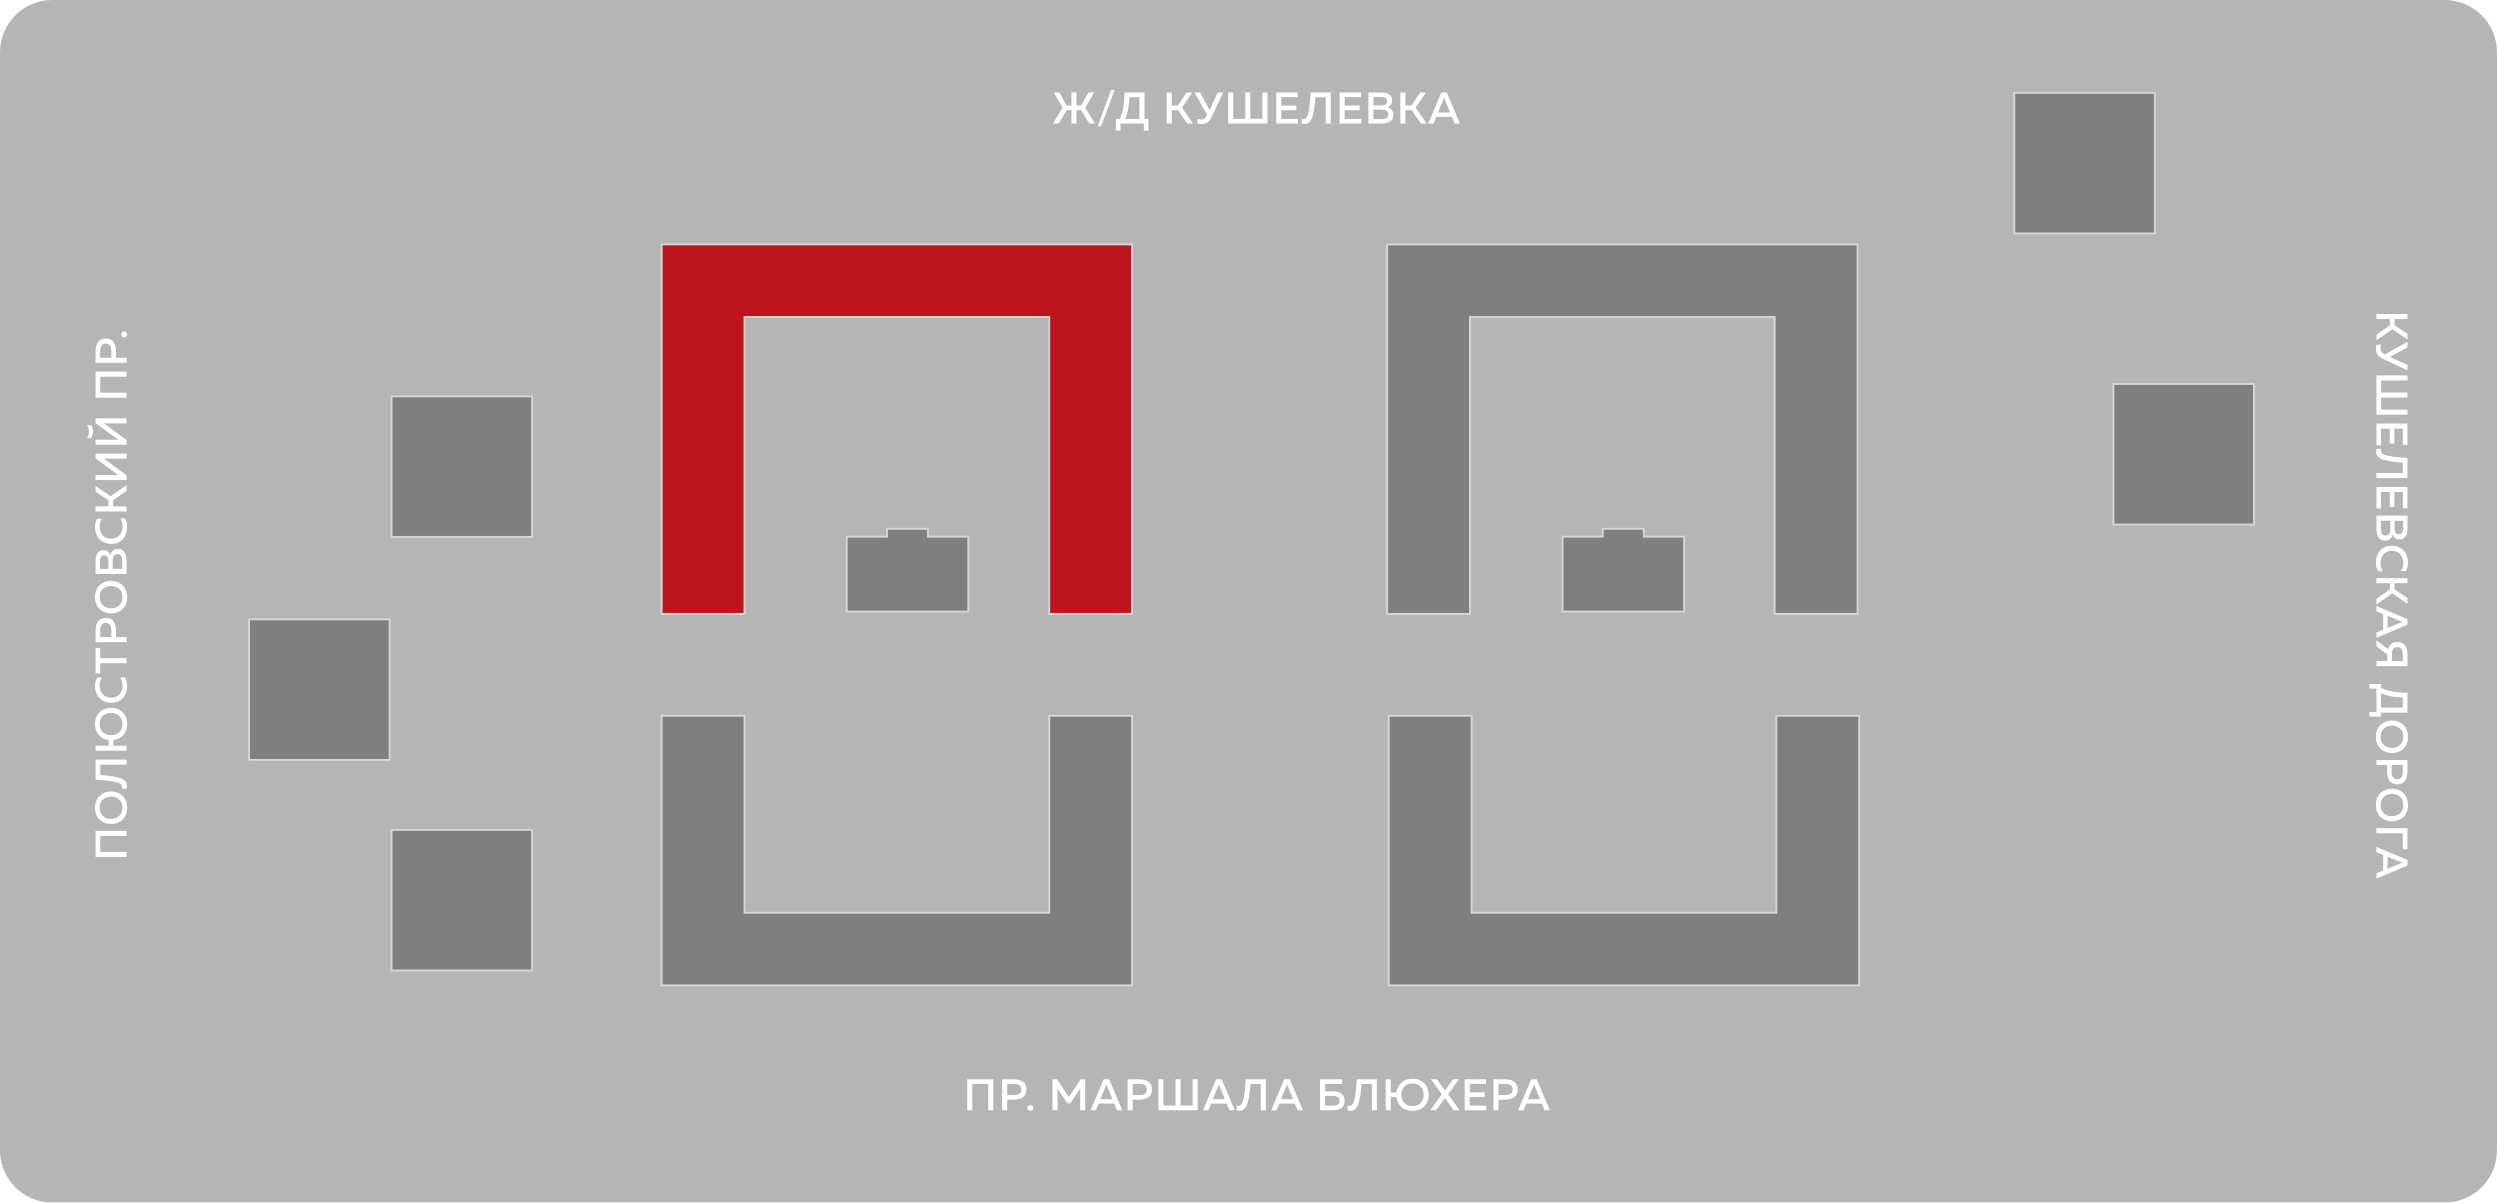 <svg width="395" height="190" viewBox="0 0 395 190" fill="none" xmlns="http://www.w3.org/2000/svg">
<g filter="url(#filter0_b_108_115)">
<path d="M386.266 190C390.826 190 394.522 186.304 394.522 181.744L394.522 8.256C394.522 3.696 390.826 -1.6157e-07 386.266 -3.60878e-07L8.256 -1.68842e-05C3.696 -1.70835e-05 -4.40306e-05 3.696 -4.42299e-05 8.256L-5.18133e-05 181.744C-5.20126e-05 186.304 3.696 190 8.256 190L386.266 190Z" fill="#484848" fill-opacity="0.4"/>
</g>
<path d="M165.627 144.216L165.777 144.216L165.777 144.066L165.777 113.093L178.871 113.093L178.871 155.683L167.563 155.683L165.627 155.683L117.782 155.683L113.059 155.683L104.538 155.683L104.538 113.093L117.632 113.093L117.632 144.066L117.632 144.216L117.782 144.216L165.627 144.216Z" fill="black" fill-opacity="0.3" stroke="#D6D6D6" stroke-width="0.3"/>
<path d="M280.508 144.216L280.658 144.216L280.658 144.066L280.658 113.093L293.751 113.093L293.751 155.683L282.443 155.683L280.508 155.683L232.662 155.683L227.939 155.683L219.418 155.683L219.418 113.093L232.512 113.093L232.512 144.066L232.512 144.216L232.662 144.216L280.508 144.216Z" fill="black" fill-opacity="0.3" stroke="#D6D6D6" stroke-width="0.3"/>
<path d="M117.632 50.233L117.632 96.999L104.538 96.999L104.538 38.615L113.059 38.615L117.782 38.615L165.627 38.615L167.563 38.615L178.871 38.615L178.871 96.999L165.777 96.999L165.777 50.233L165.777 50.083L165.627 50.083L117.782 50.083L117.632 50.083L117.632 50.233Z" fill="#BE141B" stroke="#D6D6D6" stroke-width="0.3"/>
<path d="M232.254 50.233L232.254 96.999L219.16 96.999L219.16 38.615L227.681 38.615L232.404 38.615L280.249 38.615L282.185 38.615L293.493 38.615L293.493 96.999L280.399 96.999L280.399 50.233L280.399 50.083L280.249 50.083L232.404 50.083L232.254 50.083L232.254 50.233Z" fill="black" fill-opacity="0.3" stroke="#D6D6D6" stroke-width="0.3"/>
<path d="M146.626 84.646L146.626 84.796L146.776 84.796L152.993 84.796L152.993 96.632L133.784 96.632L133.784 84.796L139.992 84.796L140.142 84.796L140.142 84.646L140.142 83.548L146.626 83.548L146.626 84.646Z" fill="black" fill-opacity="0.3" stroke="#D6D6D6" stroke-width="0.3"/>
<path d="M259.724 84.646L259.724 84.796L259.874 84.796L266.092 84.796L266.092 96.632L246.882 96.632L246.882 84.796L253.09 84.796L253.24 84.796L253.24 84.646L253.24 83.548L259.724 83.548L259.724 84.646Z" fill="black" fill-opacity="0.3" stroke="#D6D6D6" stroke-width="0.3"/>
<rect x="61.862" y="62.624" width="22.208" height="22.208" fill="black" fill-opacity="0.3" stroke="#D6D6D6" stroke-width="0.3"/>
<rect x="39.354" y="97.854" width="22.208" height="22.208" fill="black" fill-opacity="0.3" stroke="#D6D6D6" stroke-width="0.3"/>
<rect x="61.862" y="131.127" width="22.208" height="22.208" fill="black" fill-opacity="0.3" stroke="#D6D6D6" stroke-width="0.3"/>
<rect x="318.258" y="14.672" width="22.208" height="22.208" fill="black" fill-opacity="0.3" stroke="#D6D6D6" stroke-width="0.3"/>
<rect x="333.916" y="60.667" width="22.208" height="22.208" fill="black" fill-opacity="0.3" stroke="#D6D6D6" stroke-width="0.3"/>
<path d="M167.262 19.522L166.359 19.522L167.892 17.009L166.485 14.622L167.381 14.622L168.536 16.666L169.285 16.666L169.285 14.622L170.083 14.622L170.083 16.666L170.825 16.666L171.98 14.622L172.883 14.622L171.469 17.009L173.002 19.522L172.106 19.522L170.818 17.401L170.083 17.401L170.083 19.522L169.285 19.522L169.285 17.401L168.543 17.401L167.262 19.522ZM173.988 19.935L173.442 19.935L175.556 14.209L176.102 14.209L173.988 19.935ZM177.032 20.635L176.304 20.635L176.304 18.794L176.892 18.794C177.414 17.842 177.676 16.452 177.676 14.622L180.833 14.622L180.833 18.794L181.456 18.794L181.456 20.635L180.728 20.635L180.728 19.522L177.032 19.522L177.032 20.635ZM178.46 15.357C178.362 16.944 178.128 18.09 177.76 18.794L180.035 18.794L180.035 15.357L178.46 15.357ZM185.14 19.522L184.342 19.522L184.342 14.622L185.14 14.622L185.14 16.666L186.106 16.666L187.471 14.622L188.374 14.622L186.75 17.009L188.5 19.522L187.597 19.522L186.12 17.401L185.14 17.401L185.14 19.522ZM191.474 18.409C191.1 19.212 190.575 19.613 189.899 19.613C189.679 19.613 189.446 19.576 189.199 19.501L189.199 18.794C189.381 18.855 189.57 18.885 189.766 18.885C190.162 18.885 190.452 18.703 190.634 18.339L190.725 18.157L188.737 14.622L189.626 14.622L191.131 17.422L192.384 14.622L193.252 14.622L191.474 18.409ZM200.255 19.522L194.046 19.522L194.046 14.622L194.844 14.622L194.844 18.78L196.755 18.78L196.755 14.622L197.553 14.622L197.553 18.78L199.457 18.78L199.457 14.622L200.255 14.622L200.255 19.522ZM201.652 14.622L205.026 14.622L205.026 15.35L202.45 15.35L202.45 16.687L204.816 16.687L204.816 17.415L202.45 17.415L202.45 18.794L205.068 18.794L205.068 19.522L201.652 19.522L201.652 14.622ZM207.092 14.622L210.263 14.622L210.263 19.522L209.465 19.522L209.465 15.357L207.841 15.357C207.813 15.703 207.787 15.973 207.764 16.169C207.745 16.365 207.717 16.617 207.68 16.925C207.643 17.233 207.603 17.478 207.561 17.66C207.524 17.838 207.475 18.043 207.414 18.276C207.353 18.51 207.283 18.694 207.204 18.829C207.125 18.965 207.034 19.098 206.931 19.228C206.828 19.354 206.709 19.448 206.574 19.508C206.443 19.564 206.296 19.592 206.133 19.592C205.984 19.592 205.823 19.564 205.65 19.508L205.65 18.773C205.743 18.806 205.855 18.822 205.986 18.822C206.112 18.818 206.226 18.766 206.329 18.668C206.432 18.57 206.516 18.43 206.581 18.248C206.651 18.066 206.712 17.866 206.763 17.646C206.814 17.422 206.856 17.163 206.889 16.869C206.926 16.571 206.957 16.286 206.98 16.015C207.008 15.74 207.034 15.434 207.057 15.098C207.071 14.888 207.083 14.73 207.092 14.622ZM211.663 14.622L215.037 14.622L215.037 15.35L212.461 15.35L212.461 16.687L214.827 16.687L214.827 17.415L212.461 17.415L212.461 18.794L215.079 18.794L215.079 19.522L211.663 19.522L211.663 14.622ZM216.207 14.622L218.279 14.622C218.802 14.622 219.212 14.727 219.511 14.937C219.81 15.147 219.959 15.455 219.959 15.861C219.959 16.141 219.887 16.375 219.742 16.561C219.597 16.743 219.413 16.869 219.189 16.939C219.455 17.014 219.681 17.152 219.868 17.352C220.059 17.548 220.155 17.819 220.155 18.164C220.155 18.426 220.097 18.652 219.98 18.843C219.863 19.03 219.707 19.17 219.511 19.263C219.315 19.357 219.117 19.424 218.916 19.466C218.72 19.504 218.512 19.522 218.293 19.522L216.207 19.522L216.207 14.622ZM219.343 18.08C219.343 17.581 219.005 17.331 218.328 17.331L217.005 17.331L217.005 18.822L218.216 18.822C218.379 18.822 218.517 18.815 218.629 18.801C218.741 18.787 218.855 18.757 218.972 18.71C219.093 18.664 219.184 18.589 219.245 18.486C219.31 18.379 219.343 18.244 219.343 18.08ZM219.147 15.987C219.147 15.539 218.83 15.315 218.195 15.315L217.005 15.315L217.005 16.652L218.307 16.659C218.554 16.659 218.755 16.603 218.909 16.491C219.068 16.379 219.147 16.211 219.147 15.987ZM222.055 19.522L221.257 19.522L221.257 14.622L222.055 14.622L222.055 16.666L223.021 16.666L224.386 14.622L225.289 14.622L223.665 17.009L225.415 19.522L224.512 19.522L223.035 17.401L222.055 17.401L222.055 19.522ZM226.505 19.522L225.658 19.522L227.73 14.622L228.605 14.622L230.67 19.522L229.83 19.522L229.396 18.465L226.939 18.465L226.505 19.522ZM228.073 15.672L227.212 17.765L229.116 17.765L228.255 15.672C228.218 15.57 228.187 15.479 228.164 15.399C228.141 15.479 228.11 15.57 228.073 15.672Z" fill="white"/>
<path d="M20 134.598L20 135.396L15.1 135.396L15.1 131.28L20 131.28L20 132.078L15.835 132.078L15.835 134.598L20 134.598ZM18.495 130.035C18.196 130.142 17.881 130.196 17.55 130.196C17.219 130.196 16.904 130.142 16.605 130.035C16.306 129.923 16.038 129.764 15.8 129.559C15.557 129.354 15.366 129.083 15.226 128.747C15.081 128.411 15.009 128.035 15.009 127.62C15.009 127.205 15.081 126.831 15.226 126.5C15.366 126.164 15.557 125.893 15.8 125.688C16.038 125.478 16.306 125.319 16.605 125.212C16.904 125.1 17.219 125.044 17.55 125.044C17.881 125.044 18.196 125.1 18.495 125.212C18.794 125.319 19.064 125.478 19.307 125.688C19.545 125.893 19.736 126.164 19.881 126.5C20.021 126.831 20.091 127.205 20.091 127.62C20.091 128.035 20.021 128.411 19.881 128.747C19.736 129.083 19.545 129.354 19.307 129.559C19.064 129.764 18.794 129.923 18.495 130.035ZM18.824 126.318C18.479 126.01 18.054 125.856 17.55 125.856C17.046 125.856 16.621 126.01 16.276 126.318C15.931 126.621 15.758 127.055 15.758 127.62C15.758 128.18 15.931 128.614 16.276 128.922C16.621 129.23 17.046 129.384 17.55 129.384C18.054 129.384 18.479 129.23 18.824 128.922C19.169 128.614 19.342 128.18 19.342 127.62C19.342 127.055 19.169 126.621 18.824 126.318ZM15.1 123.19L15.1 120.019L20 120.019L20 120.817L15.835 120.817L15.835 122.441C16.18 122.469 16.451 122.495 16.647 122.518C16.843 122.537 17.095 122.565 17.403 122.602C17.711 122.639 17.956 122.679 18.138 122.721C18.315 122.758 18.521 122.807 18.754 122.868C18.987 122.929 19.172 122.999 19.307 123.078C19.442 123.157 19.575 123.248 19.706 123.351C19.832 123.454 19.925 123.573 19.986 123.708C20.042 123.839 20.07 123.986 20.07 124.149C20.07 124.298 20.042 124.459 19.986 124.632L19.251 124.632C19.284 124.539 19.3 124.427 19.3 124.296C19.295 124.17 19.244 124.056 19.146 123.953C19.048 123.85 18.908 123.766 18.726 123.701C18.544 123.631 18.343 123.57 18.124 123.519C17.9 123.468 17.641 123.426 17.347 123.393C17.048 123.356 16.764 123.325 16.493 123.302C16.218 123.274 15.912 123.248 15.576 123.225C15.366 123.211 15.207 123.199 15.1 123.19ZM16.605 111.99C16.904 111.878 17.219 111.822 17.55 111.822C17.881 111.822 18.196 111.878 18.495 111.99C18.794 112.097 19.064 112.254 19.307 112.459C19.545 112.664 19.736 112.935 19.881 113.271C20.021 113.602 20.091 113.976 20.091 114.391C20.091 115.128 19.883 115.719 19.468 116.162C19.048 116.601 18.532 116.857 17.921 116.932L17.921 117.821L20 117.821L20 118.619L15.1 118.619L15.1 117.821L17.179 117.821L17.179 116.932C16.563 116.857 16.047 116.601 15.632 116.162C15.217 115.719 15.009 115.128 15.009 114.391C15.009 113.976 15.081 113.602 15.226 113.271C15.366 112.935 15.557 112.664 15.8 112.459C16.038 112.254 16.306 112.097 16.605 111.99ZM16.276 115.7C16.621 116.008 17.046 116.162 17.55 116.162C18.054 116.162 18.479 116.008 18.824 115.7C19.169 115.392 19.342 114.958 19.342 114.398C19.342 113.833 19.169 113.399 18.824 113.096C18.479 112.788 18.054 112.634 17.55 112.634C17.046 112.634 16.621 112.788 16.276 113.096C15.931 113.399 15.758 113.833 15.758 114.398C15.758 114.958 15.931 115.392 16.276 115.7ZM17.592 111.04C17.172 111.04 16.794 110.966 16.458 110.816C16.122 110.667 15.851 110.469 15.646 110.221C15.436 109.974 15.277 109.699 15.17 109.395C15.063 109.092 15.009 108.775 15.009 108.443C15.009 107.944 15.116 107.48 15.331 107.05L16.108 107.05C15.865 107.4 15.744 107.82 15.744 108.31C15.744 108.828 15.9 109.276 16.213 109.654C16.526 110.032 16.985 110.224 17.592 110.228C17.975 110.228 18.304 110.13 18.579 109.934C18.854 109.738 19.053 109.498 19.174 109.213C19.295 108.929 19.356 108.623 19.356 108.296C19.356 107.774 19.23 107.347 18.978 107.015L19.769 107.015C19.984 107.454 20.091 107.928 20.091 108.436C20.091 108.763 20.04 109.078 19.937 109.381C19.83 109.685 19.676 109.962 19.475 110.214C19.274 110.466 19.011 110.667 18.684 110.816C18.357 110.966 17.993 111.04 17.592 111.04ZM15.1 106.412L15.1 102.373L15.835 102.373L15.835 103.99L20 103.99L20 104.788L15.835 104.788L15.835 106.412L15.1 106.412ZM15.1 101.467L15.1 99.717C15.1 98.321 15.637 97.624 16.71 97.624C17.783 97.624 18.32 98.321 18.32 99.717L18.32 100.669L20 100.669L20 101.467L15.1 101.467ZM17.403 98.772C17.272 98.548 17.041 98.436 16.71 98.436C16.379 98.436 16.15 98.548 16.024 98.772C15.893 98.991 15.828 99.292 15.828 99.675L15.828 100.669L17.592 100.669L17.592 99.675C17.592 99.292 17.529 98.991 17.403 98.772ZM18.495 96.762C18.196 96.87 17.881 96.923 17.55 96.923C17.219 96.923 16.904 96.87 16.605 96.762C16.306 96.65 16.038 96.492 15.8 96.286C15.557 96.081 15.366 95.81 15.226 95.474C15.081 95.138 15.009 94.763 15.009 94.347C15.009 93.932 15.081 93.559 15.226 93.227C15.366 92.891 15.557 92.621 15.8 92.415C16.038 92.205 16.306 92.047 16.605 91.939C16.904 91.827 17.219 91.771 17.55 91.771C17.881 91.771 18.196 91.827 18.495 91.939C18.794 92.047 19.064 92.205 19.307 92.415C19.545 92.621 19.736 92.891 19.881 93.227C20.021 93.559 20.091 93.932 20.091 94.347C20.091 94.763 20.021 95.138 19.881 95.474C19.736 95.81 19.545 96.081 19.307 96.286C19.064 96.492 18.794 96.65 18.495 96.762ZM18.824 93.045C18.479 92.737 18.054 92.583 17.55 92.583C17.046 92.583 16.621 92.737 16.276 93.045C15.931 93.349 15.758 93.783 15.758 94.347C15.758 94.907 15.931 95.341 16.276 95.649C16.621 95.957 17.046 96.111 17.55 96.111C18.054 96.111 18.479 95.957 18.824 95.649C19.169 95.341 19.342 94.907 19.342 94.347C19.342 93.783 19.169 93.349 18.824 93.045ZM15.1 90.683L15.1 88.611C15.1 88.089 15.205 87.678 15.415 87.379C15.625 87.081 15.933 86.931 16.339 86.931C16.619 86.931 16.852 87.004 17.039 87.148C17.221 87.293 17.347 87.477 17.417 87.701C17.492 87.435 17.629 87.209 17.83 87.022C18.026 86.831 18.297 86.735 18.642 86.735C18.903 86.735 19.13 86.794 19.321 86.91C19.508 87.027 19.648 87.183 19.741 87.379C19.834 87.575 19.902 87.774 19.944 87.974C19.981 88.17 20 88.378 20 88.597L20 90.683L15.1 90.683ZM18.558 87.547C18.059 87.547 17.809 87.886 17.809 88.562L17.809 89.885L19.3 89.885L19.3 88.674C19.3 88.511 19.293 88.373 19.279 88.261C19.265 88.149 19.235 88.035 19.188 87.918C19.141 87.797 19.067 87.706 18.964 87.645C18.857 87.58 18.721 87.547 18.558 87.547ZM16.465 87.743C16.017 87.743 15.793 88.061 15.793 88.695L15.793 89.885L17.13 89.885L17.137 88.583C17.137 88.336 17.081 88.135 16.969 87.981C16.857 87.823 16.689 87.743 16.465 87.743ZM17.592 85.934C17.172 85.934 16.794 85.86 16.458 85.71C16.122 85.561 15.851 85.363 15.646 85.115C15.436 84.868 15.277 84.593 15.17 84.29C15.063 83.986 15.009 83.669 15.009 83.338C15.009 82.838 15.116 82.374 15.331 81.945L16.108 81.945C15.865 82.294 15.744 82.715 15.744 83.204C15.744 83.722 15.9 84.171 16.213 84.549C16.526 84.927 16.985 85.118 17.592 85.123C17.975 85.123 18.304 85.025 18.579 84.829C18.854 84.632 19.053 84.392 19.174 84.108C19.295 83.823 19.356 83.517 19.356 83.191C19.356 82.668 19.23 82.241 18.978 81.909L19.769 81.909C19.984 82.348 20.091 82.822 20.091 83.331C20.091 83.657 20.04 83.972 19.937 84.275C19.83 84.579 19.676 84.856 19.475 85.109C19.274 85.361 19.011 85.561 18.684 85.71C18.357 85.86 17.993 85.934 17.592 85.934ZM20 80.011L20 80.809L15.1 80.809L15.1 80.011L17.144 80.011L17.144 79.045L15.1 77.68L15.1 76.777L17.487 78.401L20 76.651L20 77.554L17.879 79.031L17.879 80.011L20 80.011ZM20 71.676L20 72.474L16.948 72.474C16.705 72.474 16.528 72.472 16.416 72.467L20 75.106L20 75.855L15.1 75.855L15.1 75.057L18.145 75.057C18.392 75.057 18.572 75.059 18.684 75.064L15.1 72.425L15.1 71.676L20 71.676ZM20 66.898L16.948 66.898C16.705 66.898 16.528 66.896 16.416 66.891L20 69.53L20 70.279L15.1 70.279L15.1 69.481L18.145 69.481C18.392 69.481 18.572 69.483 18.684 69.488L15.1 66.849L15.1 66.1L20 66.1L20 66.898ZM14.386 67.164L13.742 67.164C13.943 67.472 14.043 67.815 14.043 68.193C14.043 68.576 13.943 68.921 13.742 69.229L14.386 69.229C14.587 68.944 14.687 68.599 14.687 68.193C14.687 67.792 14.587 67.449 14.386 67.164ZM20 62.04L20 62.838L15.1 62.838L15.1 58.722L20 58.722L20 59.52L15.835 59.52L15.835 62.04L20 62.04ZM15.1 57.324L15.1 55.574C15.1 54.178 15.637 53.481 16.71 53.481C17.783 53.481 18.32 54.178 18.32 55.574L18.32 56.526L20 56.526L20 57.324L15.1 57.324ZM17.403 54.629C17.272 54.405 17.041 54.293 16.71 54.293C16.379 54.293 16.15 54.405 16.024 54.629C15.893 54.848 15.828 55.149 15.828 55.532L15.828 56.526L17.592 56.526L17.592 55.532C17.592 55.149 17.529 54.848 17.403 54.629ZM19.615 52.374C19.764 52.374 19.879 52.418 19.958 52.507C20.037 52.596 20.077 52.708 20.077 52.843C20.077 52.978 20.037 53.093 19.958 53.186C19.879 53.275 19.764 53.319 19.615 53.319C19.47 53.319 19.361 53.275 19.286 53.186C19.207 53.093 19.167 52.978 19.167 52.843C19.167 52.708 19.207 52.596 19.286 52.507C19.361 52.418 19.47 52.374 19.615 52.374Z" fill="white"/>
<path d="M375.478 50.41L375.478 49.611L380.378 49.611L380.378 50.41L378.334 50.41L378.334 51.376L380.378 52.74L380.378 53.644L377.991 52.02L375.478 53.77L375.478 52.867L377.599 51.389L377.599 50.41L375.478 50.41ZM376.591 56.743C375.788 56.369 375.387 55.844 375.387 55.168C375.387 54.948 375.424 54.715 375.499 54.468L376.206 54.468C376.145 54.65 376.115 54.839 376.115 55.035C376.115 55.431 376.297 55.721 376.661 55.903L376.843 55.994L380.378 54.006L380.378 54.895L377.578 56.4L380.378 57.653L380.378 58.521L376.591 56.743ZM375.478 65.524L375.478 59.315L380.378 59.315L380.378 60.113L376.22 60.113L376.22 62.024L380.378 62.024L380.378 62.822L376.22 62.822L376.22 64.726L380.378 64.726L380.378 65.524L375.478 65.524ZM380.378 66.921L380.378 70.295L379.65 70.295L379.65 67.719L378.313 67.719L378.313 70.085L377.585 70.085L377.585 67.719L376.206 67.719L376.206 70.337L375.478 70.337L375.478 66.921L380.378 66.921ZM380.378 72.361L380.378 75.532L375.478 75.532L375.478 74.734L379.643 74.734L379.643 73.11C379.297 73.082 379.027 73.056 378.831 73.033C378.635 73.014 378.383 72.987 378.075 72.949C377.767 72.912 377.522 72.872 377.34 72.83C377.162 72.793 376.957 72.744 376.724 72.683C376.49 72.623 376.306 72.552 376.171 72.473C376.035 72.394 375.902 72.303 375.772 72.2C375.646 72.097 375.552 71.978 375.492 71.843C375.436 71.713 375.408 71.566 375.408 71.402C375.408 71.253 375.436 71.092 375.492 70.919L376.227 70.919C376.194 71.013 376.178 71.124 376.178 71.255C376.182 71.381 376.234 71.496 376.332 71.598C376.43 71.701 376.57 71.785 376.752 71.85C376.934 71.92 377.134 71.981 377.354 72.032C377.578 72.084 377.837 72.126 378.131 72.158C378.429 72.195 378.714 72.226 378.985 72.249C379.26 72.277 379.566 72.303 379.902 72.326C380.112 72.34 380.27 72.352 380.378 72.361ZM380.378 76.932L380.378 80.306L379.65 80.306L379.65 77.73L378.313 77.73L378.313 80.096L377.585 80.096L377.585 77.73L376.206 77.73L376.206 80.348L375.478 80.348L375.478 76.932L380.378 76.932ZM380.378 81.476L380.378 83.548C380.378 84.071 380.273 84.481 380.063 84.78C379.853 85.079 379.545 85.228 379.139 85.228C378.859 85.228 378.625 85.156 378.439 85.011C378.257 84.866 378.131 84.682 378.061 84.458C377.986 84.724 377.848 84.95 377.648 85.137C377.452 85.328 377.181 85.424 376.836 85.424C376.574 85.424 376.348 85.366 376.157 85.249C375.97 85.132 375.83 84.976 375.737 84.78C375.643 84.584 375.576 84.386 375.534 84.185C375.496 83.989 375.478 83.781 375.478 83.562L375.478 81.476L380.378 81.476ZM376.92 84.612C377.419 84.612 377.669 84.274 377.669 83.597L377.669 82.274L376.178 82.274L376.178 83.485C376.178 83.648 376.185 83.786 376.199 83.898C376.213 84.01 376.243 84.124 376.29 84.241C376.336 84.362 376.411 84.453 376.514 84.514C376.621 84.579 376.756 84.612 376.92 84.612ZM379.013 84.416C379.461 84.416 379.685 84.099 379.685 83.464L379.685 82.274L378.348 82.274L378.341 83.576C378.341 83.823 378.397 84.024 378.509 84.178C378.621 84.337 378.789 84.416 379.013 84.416ZM377.886 86.225C378.306 86.225 378.684 86.299 379.02 86.449C379.356 86.598 379.626 86.796 379.832 87.044C380.042 87.291 380.2 87.567 380.308 87.87C380.415 88.173 380.469 88.49 380.469 88.822C380.469 89.321 380.361 89.785 380.147 90.215L379.37 90.215C379.612 89.865 379.734 89.445 379.734 88.955C379.734 88.437 379.577 87.989 379.265 87.611C378.952 87.233 378.492 87.041 377.886 87.037C377.503 87.037 377.174 87.135 376.899 87.331C376.623 87.527 376.425 87.767 376.304 88.052C376.182 88.337 376.122 88.642 376.122 88.969C376.122 89.492 376.248 89.918 376.5 90.25L375.709 90.25C375.494 89.811 375.387 89.338 375.387 88.829C375.387 88.502 375.438 88.187 375.541 87.884C375.648 87.581 375.802 87.303 376.003 87.051C376.203 86.799 376.467 86.598 376.794 86.449C377.12 86.299 377.484 86.225 377.886 86.225ZM375.478 92.148L375.478 91.35L380.378 91.35L380.378 92.148L378.334 92.148L378.334 93.114L380.378 94.479L380.378 95.382L377.991 93.758L375.478 95.508L375.478 94.605L377.599 93.128L377.599 92.148L375.478 92.148ZM375.478 96.598L375.478 95.751L380.378 97.823L380.378 98.698L375.478 100.763L375.478 99.923L376.535 99.489L376.535 97.032L375.478 96.598ZM379.328 98.166L377.235 97.305L377.235 99.209L379.328 98.348C379.43 98.311 379.521 98.281 379.601 98.257C379.521 98.234 379.43 98.204 379.328 98.166ZM375.478 102.111L375.478 101.166L377.319 102.573C377.421 102.218 377.594 101.936 377.837 101.726C378.079 101.521 378.394 101.418 378.782 101.418C379.141 101.418 379.444 101.509 379.692 101.691C379.939 101.878 380.114 102.111 380.217 102.391C380.324 102.671 380.378 102.986 380.378 103.336L380.378 105.247L375.478 105.247L375.478 104.449L377.214 104.449L377.214 103.427L375.478 102.111ZM379.433 102.531C379.288 102.33 379.071 102.23 378.782 102.23C378.492 102.23 378.275 102.33 378.131 102.531C377.991 102.732 377.921 102.995 377.921 103.322L377.921 104.449L379.65 104.449L379.65 103.322C379.65 102.995 379.577 102.732 379.433 102.531ZM374.365 108.801L374.365 108.073L376.206 108.073L376.206 108.661C377.158 109.184 378.548 109.445 380.378 109.445L380.378 112.602L376.206 112.602L376.206 113.225L374.365 113.225L374.365 112.497L375.478 112.497L375.478 108.801L374.365 108.801ZM379.643 110.229C378.056 110.131 376.91 109.898 376.206 109.529L376.206 111.804L379.643 111.804L379.643 110.229ZM376.983 113.998C377.281 113.891 377.596 113.837 377.928 113.837C378.259 113.837 378.574 113.891 378.873 113.998C379.171 114.11 379.44 114.269 379.678 114.474C379.92 114.679 380.112 114.95 380.252 115.286C380.396 115.622 380.469 115.998 380.469 116.413C380.469 116.828 380.396 117.202 380.252 117.533C380.112 117.869 379.92 118.14 379.678 118.345C379.44 118.555 379.171 118.714 378.873 118.821C378.574 118.933 378.259 118.989 377.928 118.989C377.596 118.989 377.281 118.933 376.983 118.821C376.684 118.714 376.413 118.555 376.171 118.345C375.933 118.14 375.741 117.869 375.597 117.533C375.457 117.202 375.387 116.828 375.387 116.413C375.387 115.998 375.457 115.622 375.597 115.286C375.741 114.95 375.933 114.679 376.171 114.474C376.413 114.269 376.684 114.11 376.983 113.998ZM376.654 117.715C376.999 118.023 377.424 118.177 377.928 118.177C378.432 118.177 378.856 118.023 379.202 117.715C379.547 117.412 379.72 116.978 379.72 116.413C379.72 115.853 379.547 115.419 379.202 115.111C378.856 114.803 378.432 114.649 377.928 114.649C377.424 114.649 376.999 114.803 376.654 115.111C376.308 115.419 376.136 115.853 376.136 116.413C376.136 116.978 376.308 117.412 376.654 117.715ZM380.378 120.077L380.378 121.827C380.378 123.222 379.841 123.92 378.768 123.92C377.694 123.92 377.158 123.222 377.158 121.827L377.158 120.875L375.478 120.875L375.478 120.077L380.378 120.077ZM378.075 122.772C378.205 122.996 378.436 123.108 378.768 123.108C379.099 123.108 379.328 122.996 379.454 122.772C379.584 122.553 379.65 122.252 379.65 121.869L379.65 120.875L377.886 120.875L377.886 121.869C377.886 122.252 377.949 122.553 378.075 122.772ZM376.983 124.781C377.281 124.674 377.596 124.62 377.928 124.62C378.259 124.62 378.574 124.674 378.873 124.781C379.171 124.893 379.44 125.052 379.678 125.257C379.92 125.463 380.112 125.733 380.252 126.069C380.396 126.405 380.469 126.781 380.469 127.196C380.469 127.612 380.396 127.985 380.252 128.316C380.112 128.652 379.92 128.923 379.678 129.128C379.44 129.338 379.171 129.497 378.873 129.604C378.574 129.716 378.259 129.772 377.928 129.772C377.596 129.772 377.281 129.716 376.983 129.604C376.684 129.497 376.413 129.338 376.171 129.128C375.933 128.923 375.741 128.652 375.597 128.316C375.457 127.985 375.387 127.612 375.387 127.196C375.387 126.781 375.457 126.405 375.597 126.069C375.741 125.733 375.933 125.463 376.171 125.257C376.413 125.052 376.684 124.893 376.983 124.781ZM376.654 128.498C376.999 128.806 377.424 128.96 377.928 128.96C378.432 128.96 378.856 128.806 379.202 128.498C379.547 128.195 379.72 127.761 379.72 127.196C379.72 126.636 379.547 126.202 379.202 125.894C378.856 125.586 378.432 125.432 377.928 125.432C377.424 125.432 376.999 125.586 376.654 125.894C376.308 126.202 376.136 126.636 376.136 127.196C376.136 127.761 376.308 128.195 376.654 128.498ZM375.478 131.658L375.478 130.86L380.378 130.86L380.378 134.178L379.643 134.178L379.643 131.658L375.478 131.658ZM375.478 134.652L375.478 133.805L380.378 135.877L380.378 136.752L375.478 138.817L375.478 137.977L376.535 137.543L376.535 135.086L375.478 134.652ZM379.328 136.22L377.235 135.359L377.235 137.263L379.328 136.402C379.43 136.365 379.521 136.335 379.601 136.311C379.521 136.288 379.43 136.258 379.328 136.22Z" fill="white"/>
<path d="M153.619 175.427L152.821 175.427L152.821 170.527L156.937 170.527L156.937 175.427L156.139 175.427L156.139 171.262L153.619 171.262L153.619 175.427ZM158.336 170.527L160.086 170.527C161.481 170.527 162.179 171.063 162.179 172.137C162.179 173.21 161.481 173.747 160.086 173.747L159.134 173.747L159.134 175.427L158.336 175.427L158.336 170.527ZM161.031 172.83C161.255 172.699 161.367 172.468 161.367 172.137C161.367 171.805 161.255 171.577 161.031 171.451C160.811 171.32 160.51 171.255 160.128 171.255L159.134 171.255L159.134 173.019L160.128 173.019C160.51 173.019 160.811 172.956 161.031 172.83ZM163.285 175.042C163.285 175.191 163.241 175.305 163.152 175.385C163.064 175.464 162.952 175.504 162.816 175.504C162.681 175.504 162.567 175.464 162.473 175.385C162.385 175.305 162.34 175.191 162.34 175.042C162.34 174.897 162.385 174.787 162.473 174.713C162.567 174.633 162.681 174.594 162.816 174.594C162.952 174.594 163.064 174.633 163.152 174.713C163.241 174.787 163.285 174.897 163.285 175.042ZM170.739 170.527L171.46 170.527L171.46 175.427L170.662 175.427L170.662 171.997L169.115 174.321L168.639 174.321L167.092 171.99L167.092 175.427L166.294 175.427L166.294 170.527L167.015 170.527L168.877 173.334L170.739 170.527ZM173.155 175.427L172.308 175.427L174.38 170.527L175.255 170.527L177.32 175.427L176.48 175.427L176.046 174.37L173.589 174.37L173.155 175.427ZM174.723 171.577L173.862 173.67L175.766 173.67L174.905 171.577C174.868 171.474 174.838 171.383 174.814 171.304C174.791 171.383 174.761 171.474 174.723 171.577ZM178.164 170.527L179.914 170.527C181.309 170.527 182.007 171.063 182.007 172.137C182.007 173.21 181.309 173.747 179.914 173.747L178.962 173.747L178.962 175.427L178.164 175.427L178.164 170.527ZM180.859 172.83C181.083 172.699 181.195 172.468 181.195 172.137C181.195 171.805 181.083 171.577 180.859 171.451C180.64 171.32 180.339 171.255 179.956 171.255L178.962 171.255L178.962 173.019L179.956 173.019C180.339 173.019 180.64 172.956 180.859 172.83ZM189.231 175.427L183.022 175.427L183.022 170.527L183.82 170.527L183.82 174.685L185.731 174.685L185.731 170.527L186.529 170.527L186.529 174.685L188.433 174.685L188.433 170.527L189.231 170.527L189.231 175.427ZM190.923 175.427L190.076 175.427L192.148 170.527L193.023 170.527L195.088 175.427L194.248 175.427L193.814 174.37L191.357 174.37L190.923 175.427ZM192.491 171.577L191.63 173.67L193.534 173.67L192.673 171.577C192.636 171.474 192.605 171.383 192.582 171.304C192.559 171.383 192.528 171.474 192.491 171.577ZM196.828 170.527L199.999 170.527L199.999 175.427L199.201 175.427L199.201 171.262L197.577 171.262C197.549 171.607 197.523 171.878 197.5 172.074C197.481 172.27 197.453 172.522 197.416 172.83C197.378 173.138 197.339 173.383 197.297 173.565C197.259 173.742 197.21 173.947 197.15 174.181C197.089 174.414 197.019 174.598 196.94 174.734C196.86 174.869 196.769 175.002 196.667 175.133C196.564 175.259 196.445 175.352 196.31 175.413C196.179 175.469 196.032 175.497 195.869 175.497C195.719 175.497 195.558 175.469 195.386 175.413L195.386 174.678C195.479 174.71 195.591 174.727 195.722 174.727C195.848 174.722 195.962 174.671 196.065 174.573C196.167 174.475 196.251 174.335 196.317 174.153C196.387 173.971 196.447 173.77 196.499 173.551C196.55 173.327 196.592 173.068 196.625 172.774C196.662 172.475 196.692 172.19 196.716 171.92C196.744 171.644 196.769 171.339 196.793 171.003C196.807 170.793 196.818 170.634 196.828 170.527ZM201.693 175.427L200.846 175.427L202.918 170.527L203.793 170.527L205.858 175.427L205.018 175.427L204.584 174.37L202.127 174.37L201.693 175.427ZM203.261 171.577L202.4 173.67L204.304 173.67L203.443 171.577C203.405 171.474 203.375 171.383 203.352 171.304C203.328 171.383 203.298 171.474 203.261 171.577ZM209.364 172.431L210.568 172.431C211.818 172.431 212.444 172.932 212.444 173.936C212.444 174.93 211.818 175.427 210.568 175.427L208.566 175.427L208.566 170.527L212.059 170.527L212.059 171.262L209.364 171.262L209.364 172.431ZM209.364 174.699L210.582 174.699C210.731 174.699 210.859 174.689 210.967 174.671C211.079 174.652 211.188 174.619 211.296 174.573C211.408 174.521 211.492 174.442 211.548 174.335C211.604 174.227 211.632 174.094 211.632 173.936C211.632 173.772 211.601 173.637 211.541 173.53C211.485 173.422 211.403 173.343 211.296 173.292C211.188 173.24 211.079 173.205 210.967 173.187C210.859 173.168 210.731 173.159 210.582 173.159L209.364 173.159L209.364 174.699ZM214.375 170.527L217.546 170.527L217.546 175.427L216.748 175.427L216.748 171.262L215.124 171.262C215.096 171.607 215.07 171.878 215.047 172.074C215.028 172.27 215 172.522 214.963 172.83C214.925 173.138 214.886 173.383 214.844 173.565C214.806 173.742 214.757 173.947 214.697 174.181C214.636 174.414 214.566 174.598 214.487 174.734C214.407 174.869 214.316 175.002 214.214 175.133C214.111 175.259 213.992 175.352 213.857 175.413C213.726 175.469 213.579 175.497 213.416 175.497C213.266 175.497 213.105 175.469 212.933 175.413L212.933 174.678C213.026 174.71 213.138 174.727 213.269 174.727C213.395 174.722 213.509 174.671 213.612 174.573C213.714 174.475 213.798 174.335 213.864 174.153C213.934 173.971 213.994 173.77 214.046 173.551C214.097 173.327 214.139 173.068 214.172 172.774C214.209 172.475 214.239 172.19 214.263 171.92C214.291 171.644 214.316 171.339 214.34 171.003C214.354 170.793 214.365 170.634 214.375 170.527ZM225.575 172.032C225.687 172.33 225.743 172.645 225.743 172.977C225.743 173.308 225.687 173.623 225.575 173.922C225.467 174.22 225.311 174.491 225.106 174.734C224.9 174.972 224.63 175.163 224.294 175.308C223.962 175.448 223.589 175.518 223.174 175.518C222.436 175.518 221.846 175.31 221.403 174.895C220.964 174.475 220.707 173.959 220.633 173.348L219.744 173.348L219.744 175.427L218.946 175.427L218.946 170.527L219.744 170.527L219.744 172.606L220.633 172.606C220.707 171.99 220.964 171.474 221.403 171.059C221.846 170.643 222.436 170.436 223.174 170.436C223.589 170.436 223.962 170.508 224.294 170.653C224.63 170.793 224.9 170.984 225.106 171.227C225.311 171.465 225.467 171.733 225.575 172.032ZM221.865 171.703C221.557 172.048 221.403 172.473 221.403 172.977C221.403 173.481 221.557 173.905 221.865 174.251C222.173 174.596 222.607 174.769 223.167 174.769C223.731 174.769 224.165 174.596 224.469 174.251C224.777 173.905 224.931 173.481 224.931 172.977C224.931 172.473 224.777 172.048 224.469 171.703C224.165 171.357 223.731 171.185 223.167 171.185C222.607 171.185 222.173 171.357 221.865 171.703ZM226.922 175.427L225.977 175.427L227.804 172.9L226.082 170.527L227.027 170.527L228.301 172.298L229.575 170.527L230.52 170.527L228.791 172.9L230.625 175.427L229.68 175.427L228.301 173.495L226.922 175.427ZM231.417 170.527L234.791 170.527L234.791 171.255L232.215 171.255L232.215 172.592L234.581 172.592L234.581 173.32L232.215 173.32L232.215 174.699L234.833 174.699L234.833 175.427L231.417 175.427L231.417 170.527ZM235.961 170.527L237.711 170.527C239.107 170.527 239.804 171.063 239.804 172.137C239.804 173.21 239.107 173.747 237.711 173.747L236.759 173.747L236.759 175.427L235.961 175.427L235.961 170.527ZM238.656 172.83C238.88 172.699 238.992 172.468 238.992 172.137C238.992 171.805 238.88 171.577 238.656 171.451C238.437 171.32 238.136 171.255 237.753 171.255L236.759 171.255L236.759 173.019L237.753 173.019C238.136 173.019 238.437 172.956 238.656 172.83ZM240.71 175.427L239.863 175.427L241.935 170.527L242.81 170.527L244.875 175.427L244.035 175.427L243.601 174.37L241.144 174.37L240.71 175.427ZM242.278 171.577L241.417 173.67L243.321 173.67L242.46 171.577C242.423 171.474 242.393 171.383 242.369 171.304C242.346 171.383 242.316 171.474 242.278 171.577Z" fill="white"/>
<defs>
<filter id="filter0_b_108_115" x="-16.512" y="-16.512" width="427.546" height="223.024" filterUnits="userSpaceOnUse" color-interpolation-filters="sRGB">
<feFlood flood-opacity="0" result="BackgroundImageFix"/>
<feGaussianBlur in="BackgroundImageFix" stdDeviation="8.256"/>
<feComposite in2="SourceAlpha" operator="in" result="effect1_backgroundBlur_108_115"/>
<feBlend mode="normal" in="SourceGraphic" in2="effect1_backgroundBlur_108_115" result="shape"/>
</filter>
</defs>
</svg>
